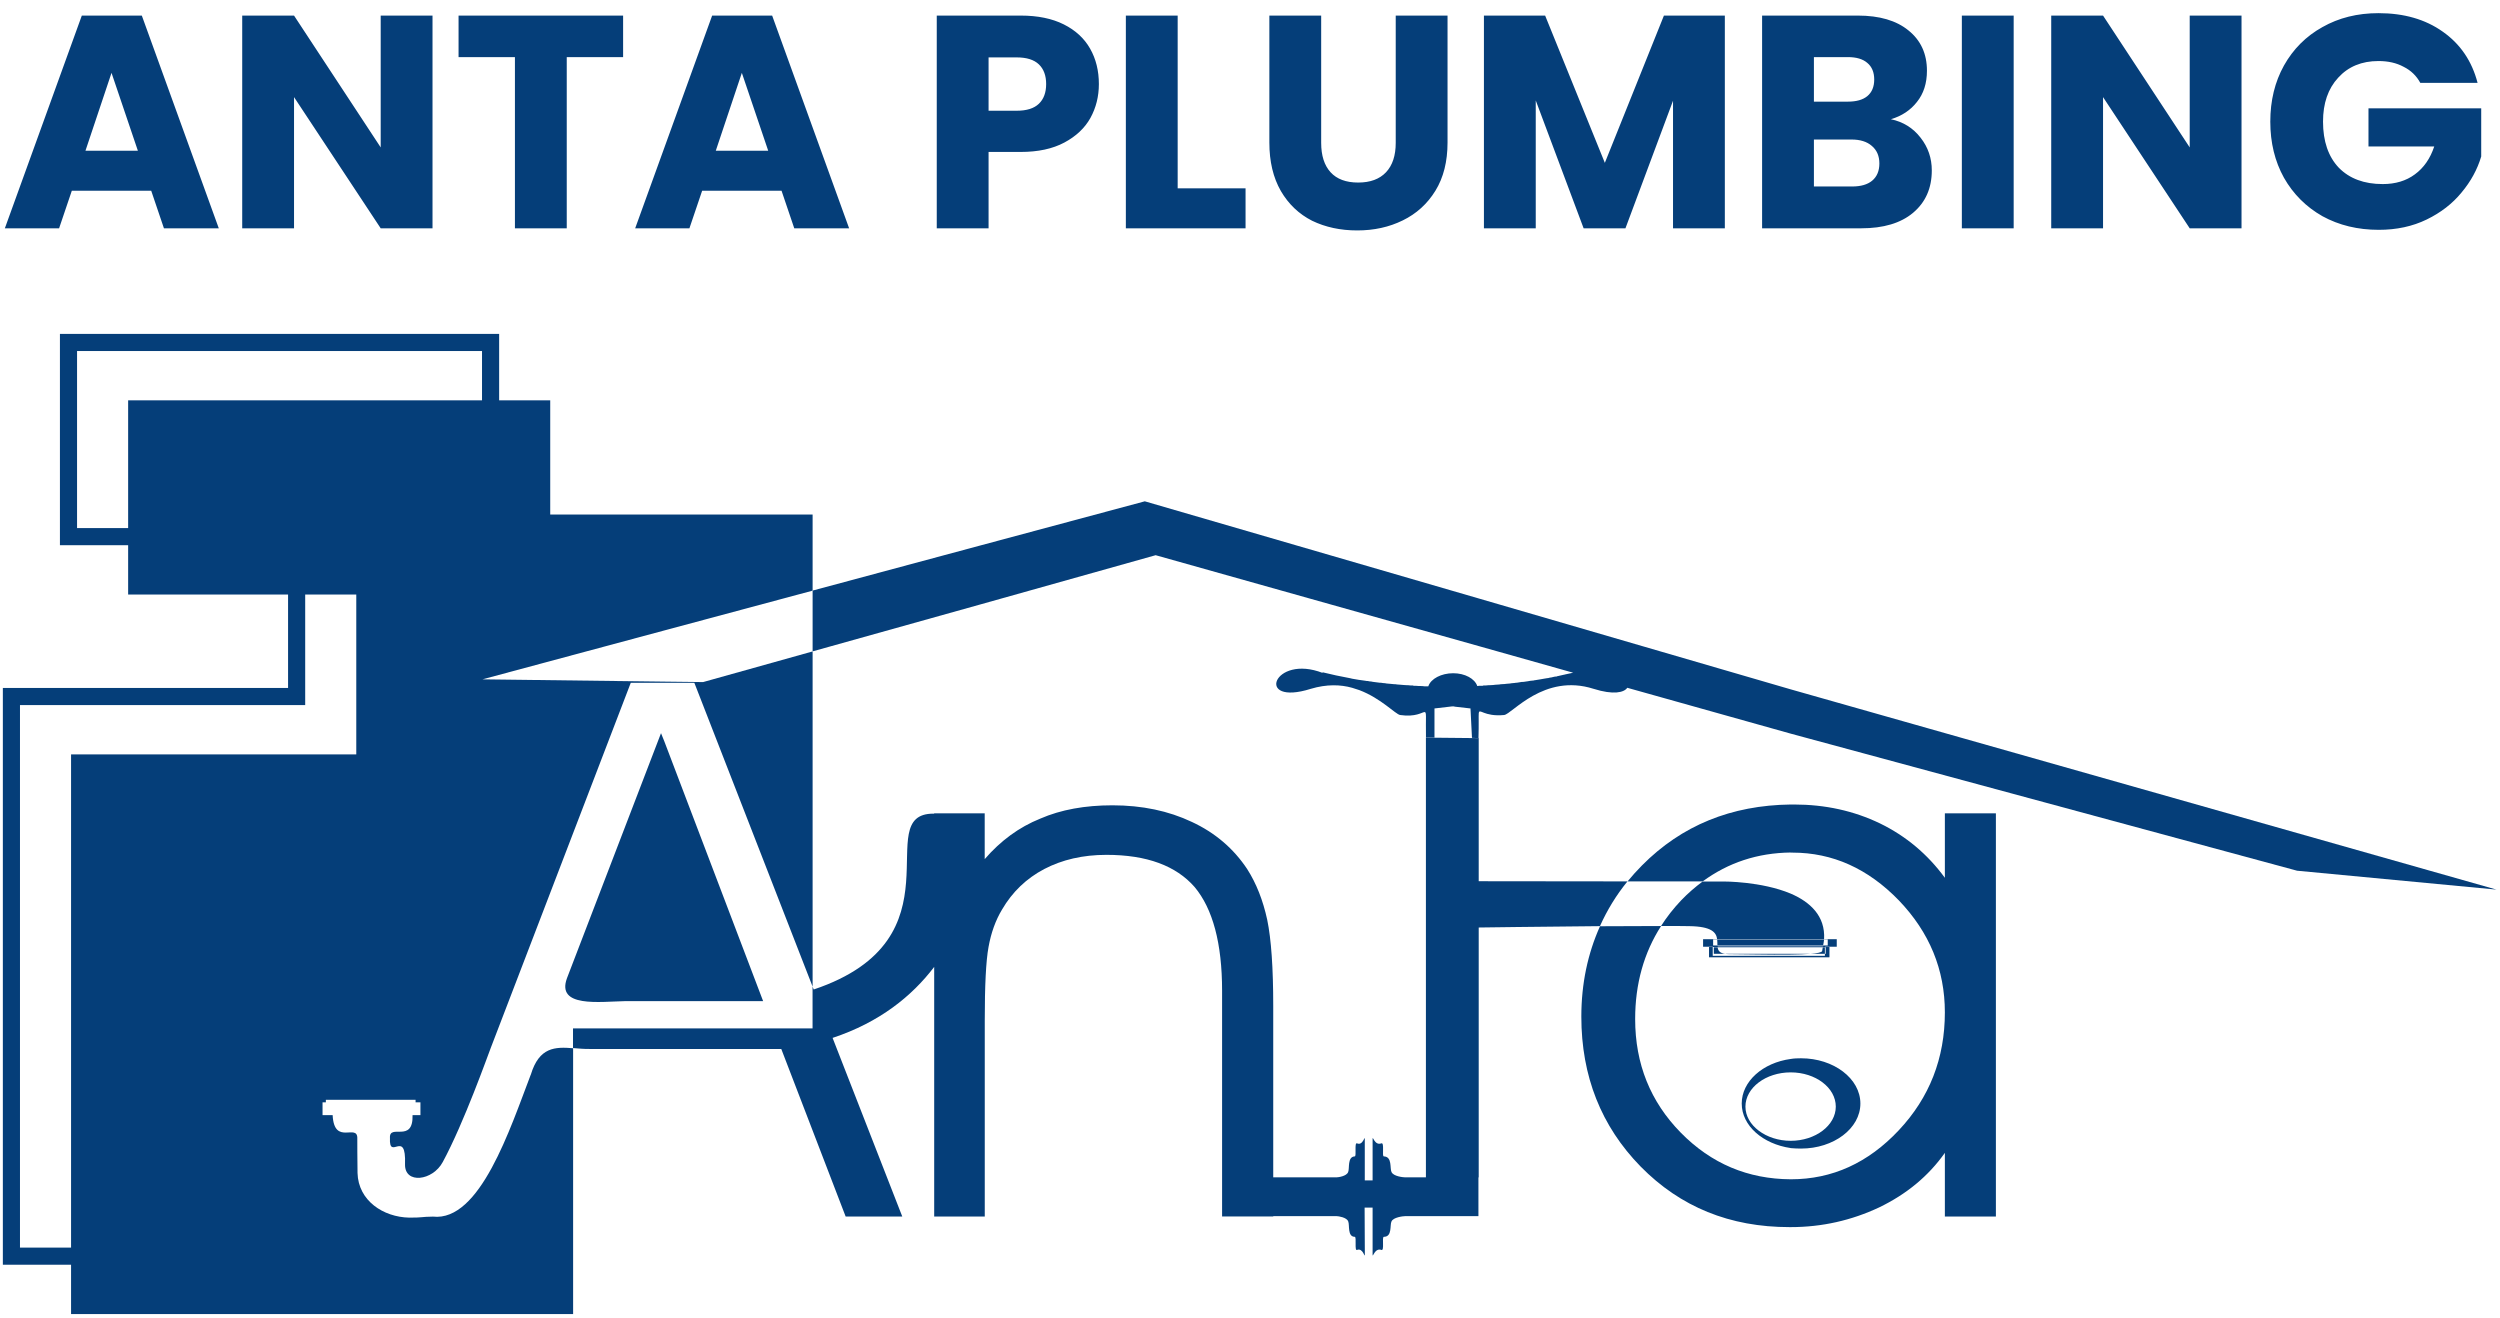 <svg xmlns="http://www.w3.org/2000/svg" width="438" height="231" viewBox="0 0 438 231" fill="none"><path d="M300.93 165.96H300.26V167.11H302.27C301.28 166.99 301 166.54 300.93 165.96Z" fill="#053E79"></path><path d="M317.18 167.11H319.72V165.96H319.35C319.3 166.18 319.3 166.4 319.24 166.62C319.17 166.87 318.37 167.02 317.18 167.11Z" fill="#053E79"></path><path d="M263.52 125.27C264.89 125.14 270.49 117.91 279.19 120.68C282.67 121.78 284.53 121.34 285.1 120.5L313.72 128.53L402.45 152.55L437.39 155.86L313.72 120.77L259.07 104.85L200.57 87.83L171.82 95.55L142.37 103.47V114.12L171.82 105.88L202.47 97.27L259.06 113.19L275.62 117.86C275.14 117.95 274.66 118.08 274.17 118.17C274.09 118.21 274.05 118.21 274 118.21C273.77 118.26 273.6 118.31 273.38 118.35C273.28 118.39 273.16 118.39 273.04 118.43C272.96 118.43 272.8 118.47 272.73 118.52C272.5 118.52 272.32 118.56 272.16 118.6C272.02 118.65 271.93 118.65 271.79 118.69C271.63 118.69 271.44 118.74 271.28 118.79C271.19 118.79 271.06 118.83 270.97 118.83C270.79 118.87 270.65 118.87 270.49 118.91C270.31 118.96 270.17 118.96 269.99 119C269.81 119.04 269.69 119.04 269.5 119.08C269.28 119.13 269.11 119.13 268.89 119.18C268.84 119.18 268.75 119.18 268.71 119.22C268.54 119.22 268.36 119.27 268.18 119.27C268.01 119.31 267.83 119.31 267.66 119.36C267.56 119.36 267.44 119.4 267.36 119.4C267.08 119.45 266.88 119.48 266.62 119.48H266.57C266.3 119.53 266.03 119.57 265.78 119.61C265.64 119.61 265.55 119.61 265.42 119.65C265.25 119.65 265.02 119.7 264.85 119.7C264.76 119.7 264.63 119.75 264.55 119.75C264.33 119.75 264.15 119.8 263.94 119.8C263.83 119.8 263.71 119.84 263.62 119.84C263.39 119.84 263.18 119.88 262.92 119.88C262.87 119.88 262.79 119.92 262.69 119.92C262.46 119.92 262.21 119.97 261.95 119.97C261.87 119.97 261.72 120.01 261.64 120.01C261.41 120.01 261.16 120.05 260.94 120.05H260.76C260.45 120.1 260.19 120.1 259.88 120.1C259.85 120.1 259.8 120.15 259.76 120.15H259.09C259.09 120.15 259 120.15 259 120.19H258.82C258.38 118.91 256.67 117.95 254.6 117.95C252.53 117.95 250.68 118.91 250.24 120.24H249.54C249.27 120.19 249.02 120.19 248.74 120.19H248.57C248.25 120.15 247.95 120.15 247.64 120.15C247.64 120.1 247.59 120.1 247.59 120.1C247.29 120.1 247.02 120.1 246.71 120.05H246.54C246.31 120.05 246.1 120.01 245.89 120.01C245.76 120.01 245.57 119.97 245.44 119.97C245.23 119.97 245.01 119.92 244.79 119.92C244.7 119.92 244.66 119.92 244.61 119.88C244.39 119.88 244.17 119.88 243.94 119.84C243.82 119.84 243.68 119.8 243.5 119.8C243.32 119.8 243.1 119.75 242.93 119.75C242.85 119.75 242.76 119.7 242.66 119.7C242.4 119.7 242.18 119.65 241.91 119.61H241.69C241.46 119.57 241.29 119.57 241.08 119.53C240.94 119.53 240.82 119.48 240.68 119.48C240.55 119.45 240.37 119.45 240.24 119.4C240.03 119.4 239.8 119.36 239.63 119.31H239.58C239.45 119.31 239.35 119.31 239.23 119.27C238.44 119.18 237.68 119.05 236.9 118.91C236.81 118.87 236.71 118.87 236.58 118.83C234.91 118.52 233.23 118.17 231.65 117.77C231.69 117.81 231.73 117.86 231.77 117.91C223.09 114.51 219.75 123.81 229.66 120.68C232.43 119.85 234.86 119.93 236.89 120.5C237.27 120.63 237.71 120.78 238.16 120.91C241.98 122.36 244.49 125.14 245.3 125.27C250.75 126.06 249.69 121.78 249.83 129.23H251.32V124.12L254.41 123.76H254.77L254.81 123.8L257.63 124.12L257.89 129.27L259.03 129.32C259.11 126.71 259.03 125.47 259.08 124.95C259.21 123.99 259.92 125.62 263.53 125.27H263.52Z" fill="#053E79"></path><path d="M313.73 165.64H319.41C319.48 165.29 319.55 164.92 319.58 164.59H300.85C300.89 164.95 300.88 165.3 300.89 165.64H313.72H313.73Z" fill="#053E79"></path><path d="M259.02 129.32L249.82 129.23V206.27H246.17C245.82 206.27 244.1 206.09 243.79 205.33C243.47 204.71 243.96 202.65 242.45 202.6C242.07 202.6 242.6 200.13 242.02 200.31C240.83 200.79 240.48 198.87 240.48 199.52V206.8H239.11V199.52C239.11 198.87 238.8 200.8 237.74 200.31C237.25 200.14 237.7 202.6 237.35 202.6C236.03 202.66 236.47 204.72 236.2 205.33C235.94 206.08 234.44 206.27 234.18 206.27H223.07V176.25C223.07 169.59 222.72 164.55 222.02 161.16C221.28 157.76 220.13 154.8 218.5 152.25C216.12 148.67 212.9 145.9 208.81 144C204.71 142.06 200.09 141.09 194.89 141.09C190.13 141.09 185.89 141.84 182.24 143.43C178.54 144.92 175.29 147.31 172.52 150.52V142.5H163.66V142.55H163.53C152.25 142.55 169.03 164.47 142.56 173.36L142.36 172.84V180.17H100.39V183.62C101.36 183.7 102.36 183.8 103.36 183.78H136.88L148.16 213.14H158.08L145.87 181.84C154.11 179.11 159.79 174.51 163.67 169.4V213.14H172.53V178.79C172.53 172.66 172.74 168.37 173.19 165.92C173.63 163.45 174.42 161.24 175.56 159.35C177.36 156.26 179.84 153.89 182.96 152.25C186.09 150.62 189.7 149.77 193.85 149.77C200.93 149.77 206.04 151.68 209.3 155.41C212.47 159.21 214.11 165.24 214.11 173.58V213.13H223.08V213.07H234.19C234.46 213.07 235.95 213.27 236.21 214C236.48 214.62 236.04 216.69 237.36 216.69C237.71 216.73 237.27 219.2 237.75 218.99C238.8 218.55 239.12 220.49 239.12 219.83L239.08 211.57H240.48V219.83C240.48 220.49 240.84 218.55 242.02 218.99C242.6 219.2 242.06 216.74 242.45 216.69C243.96 216.69 243.47 214.62 243.79 214C244.09 213.27 245.82 213.07 246.17 213.07H259.02V206.28H259.07V162.5C259.07 162.5 269.89 162.35 280.31 162.26C281.56 159.47 283.15 156.85 285.13 154.42L259.07 154.39V129.3H259.01L259.02 129.32Z" fill="#053E79"></path><path d="M302.27 167.11C302.44 167.13 302.63 167.16 302.87 167.16C305.42 167.16 310.04 167.3 313.73 167.24C315.05 167.22 316.24 167.19 317.18 167.11H302.27Z" fill="#053E79"></path><path d="M320.22 164.6V165.65H319.42C319.42 165.65 319.42 165.69 319.42 165.71H300.92C300.92 165.71 300.92 165.67 300.92 165.65H300.14V164.6H300.87C300.87 164.6 300.86 164.57 300.86 164.55H298.38V165.87H300.09V165.92H300.95C300.95 165.92 300.95 165.88 300.95 165.87H319.41C319.41 165.87 319.41 165.9 319.41 165.92H319.76V165.87H321.8V164.55H319.62V164.6H320.25H320.22Z" fill="#053E79"></path><path d="M295.95 162.26C299.96 162.31 300.69 163.41 300.84 164.54H319.58C319.82 160.47 317.11 158.01 313.73 156.56C308.59 154.4 301.98 154.44 301.98 154.44H298.3C296.99 155.41 295.73 156.5 294.53 157.75C293.2 159.16 292.02 160.65 291.02 162.23C292.91 162.23 294.6 162.23 295.95 162.26Z" fill="#053E79"></path><path d="M313.73 201.15C314.31 201.2 314.94 201.23 315.54 201.23C321.26 201.23 325.94 197.71 325.94 193.34C325.94 188.97 321.27 185.41 315.54 185.41C314.93 185.41 314.31 185.43 313.73 185.53C308.85 186.19 305.15 189.45 305.15 193.34C305.15 197.23 308.85 200.43 313.73 201.14V201.15ZM305.8 193.88C305.8 190.57 309.37 187.88 313.73 187.88C318.09 187.88 321.63 190.57 321.63 193.88C321.63 197.19 318.05 199.87 313.73 199.87C309.41 199.87 305.8 197.17 305.8 193.88Z" fill="#053E79"></path><path d="M313.73 149.38H314.05C321.05 149.38 327.25 152.15 332.68 157.75C338.05 163.35 340.74 169.88 340.74 177.37C340.74 185.41 338.05 192.29 332.68 198.01C327.3 203.75 321 206.61 313.78 206.61H313.73C306.24 206.57 299.82 203.88 294.48 198.45C289.16 193.03 286.48 186.41 286.48 178.54C286.48 172.35 288.02 166.92 291.02 162.24C287.86 162.24 284.13 162.27 280.32 162.28C278.18 167.05 277.05 172.32 277.05 178.12C277.05 188.54 280.53 197.31 287.43 204.37C294.4 211.47 303.08 214.99 313.52 214.99H313.73C319.25 214.99 324.4 213.8 329.2 211.55C334.04 209.22 337.87 206.04 340.74 201.98V213.14H349.68V142.5H340.74V153.79C337.7 149.64 333.91 146.47 329.37 144.26C324.8 142.06 319.78 140.95 314.32 140.95H313.74C303.31 141.08 294.63 144.61 287.68 151.62C286.78 152.53 285.94 153.46 285.15 154.42H298.31C302.79 151.13 307.92 149.43 313.74 149.36L313.73 149.38Z" fill="#053E79"></path><path d="M313.73 165.96H319.36C319.36 165.96 319.37 165.93 319.37 165.92H300.92C300.92 165.92 300.92 165.94 300.92 165.96H313.72H313.73Z" fill="#053E79"></path><path d="M319.86 165.96V167.11H319.72V167.46H313.73H300.07V165.92H299.42V167.72H313.73H320.52V165.92H319.72V165.96H319.86Z" fill="#053E79"></path><path d="M92.99 188.28C89.38 197.71 84.1 214.07 75.85 213.15C73.7 213.18 74.22 213.33 71.71 213.33C67.13 213.24 62.77 210.34 62.64 205.52C62.6 202.67 62.6 200.58 62.6 199.52C62.72 196.66 58.54 200.85 58.28 195.37H56.51V193.13H57.09V192.68H72.81V193.13H73.66V195.37H72.28C72.42 200.4 68.14 196.74 68.32 199.39C68.14 203.5 71.18 197.63 70.96 203.98C70.88 207.51 75.81 206.89 77.57 203.59C81.28 196.75 85.54 184.71 85.99 183.57L110.51 119.63H121.65L142.37 172.86V114.13L123.18 119.5L116.37 119.42L84.52 119.02L116.37 110.46L142.37 103.48V90.15H96.4V70.14H22.45V104.16H62.42V132.17H12.45V230.23H100.41V183.65C97.29 183.4 94.46 183.4 92.99 188.31V188.28Z" fill="#053E79"></path><path d="M109.5 175.4H133.7L116.38 129.86L115.81 128.45L99.33 171.39C97.44 176.56 105.02 175.49 109.5 175.4Z" fill="#053E79"></path><path d="M85.95 71.36V60H12V94.02H51.97V122.03H2V220.08H14.97" stroke="#053E79" stroke-width="3" stroke-miterlimit="10"></path><path d="M26.492 33.417H12.582L10.353 40H0.849L14.335 2.73H24.846L38.332 40H28.722L26.492 33.417ZM24.156 26.409L19.538 12.764L14.972 26.409H24.156ZM75.777 40H66.698L51.514 17.012V40H42.436V2.73H51.514L66.698 25.825V2.73H75.777V40ZM109.169 2.73V10.004H99.294V40H90.215V10.004H80.34V2.73H109.169ZM136.926 33.417H123.016L120.786 40H111.283L124.768 2.73H135.28L148.765 40H139.155L136.926 33.417ZM134.59 26.409L129.971 12.764L125.405 26.409H134.59ZM192.523 14.729C192.523 16.888 192.028 18.87 191.037 20.675C190.046 22.445 188.524 23.878 186.471 24.975C184.418 26.073 181.87 26.621 178.826 26.621H173.198V40H164.12V2.73H178.826C181.799 2.73 184.312 3.243 186.365 4.27C188.418 5.296 189.957 6.712 190.984 8.517C192.01 10.322 192.523 12.393 192.523 14.729ZM178.136 19.401C179.87 19.401 181.162 18.994 182.011 18.18C182.861 17.366 183.286 16.215 183.286 14.729C183.286 13.242 182.861 12.092 182.011 11.278C181.162 10.464 179.87 10.057 178.136 10.057H173.198V19.401H178.136ZM206.328 32.992H218.221V40H197.25V2.73H206.328V32.992ZM231.47 2.73V25.028C231.47 27.258 232.019 28.975 233.116 30.178C234.213 31.382 235.824 31.983 237.947 31.983C240.071 31.983 241.699 31.382 242.832 30.178C243.964 28.975 244.531 27.258 244.531 25.028V2.73H253.609V24.975C253.609 28.302 252.901 31.116 251.485 33.417C250.07 35.717 248.158 37.452 245.752 38.62C243.38 39.788 240.726 40.372 237.788 40.372C234.85 40.372 232.213 39.805 229.877 38.673C227.577 37.505 225.754 35.77 224.409 33.47C223.064 31.134 222.392 28.302 222.392 24.975V2.73H231.47ZM302.191 2.73V40H293.113V17.649L284.778 40H277.451L269.063 17.596V40H259.984V2.73H270.708L281.167 28.532L291.52 2.73H302.191ZM331.284 20.887C333.443 21.347 335.177 22.427 336.486 24.126C337.796 25.789 338.451 27.701 338.451 29.86C338.451 32.974 337.354 35.452 335.159 37.292C333 39.097 329.974 40 326.081 40H308.72V2.73H325.497C329.284 2.73 332.239 3.597 334.363 5.332C336.522 7.066 337.601 9.42 337.601 12.393C337.601 14.587 337.017 16.41 335.849 17.861C334.717 19.312 333.195 20.321 331.284 20.887ZM317.798 17.808H323.745C325.231 17.808 326.364 17.489 327.142 16.852C327.957 16.18 328.364 15.207 328.364 13.932C328.364 12.658 327.957 11.685 327.142 11.012C326.364 10.34 325.231 10.004 323.745 10.004H317.798V17.808ZM324.488 32.673C326.01 32.673 327.178 32.337 327.992 31.665C328.841 30.957 329.266 29.948 329.266 28.639C329.266 27.329 328.824 26.302 327.939 25.559C327.089 24.816 325.904 24.444 324.382 24.444H317.798V32.673H324.488ZM352.795 2.73V40H343.716V2.73H352.795ZM392.715 40H383.637L368.453 17.012V40H359.374V2.73H368.453L383.637 25.825V2.73H392.715V40ZM424.036 14.516C423.364 13.278 422.39 12.34 421.116 11.703C419.877 11.03 418.409 10.694 416.71 10.694C413.772 10.694 411.418 11.667 409.649 13.614C407.879 15.525 406.994 18.091 406.994 21.312C406.994 24.745 407.914 27.435 409.755 29.382C411.631 31.293 414.197 32.249 417.453 32.249C419.683 32.249 421.559 31.682 423.081 30.55C424.638 29.417 425.771 27.789 426.478 25.666H414.958V18.976H434.708V27.418C434.035 29.683 432.885 31.789 431.257 33.735C429.664 35.682 427.629 37.257 425.151 38.46C422.674 39.664 419.877 40.266 416.763 40.266C413.082 40.266 409.79 39.469 406.888 37.876C404.021 36.248 401.773 34.001 400.145 31.134C398.553 28.267 397.756 24.993 397.756 21.312C397.756 17.631 398.553 14.357 400.145 11.49C401.773 8.588 404.021 6.34 406.888 4.748C409.755 3.12 413.029 2.305 416.71 2.305C421.169 2.305 424.921 3.385 427.965 5.544C431.044 7.703 433.079 10.694 434.07 14.516H424.036Z" fill="#053E79"></path></svg>